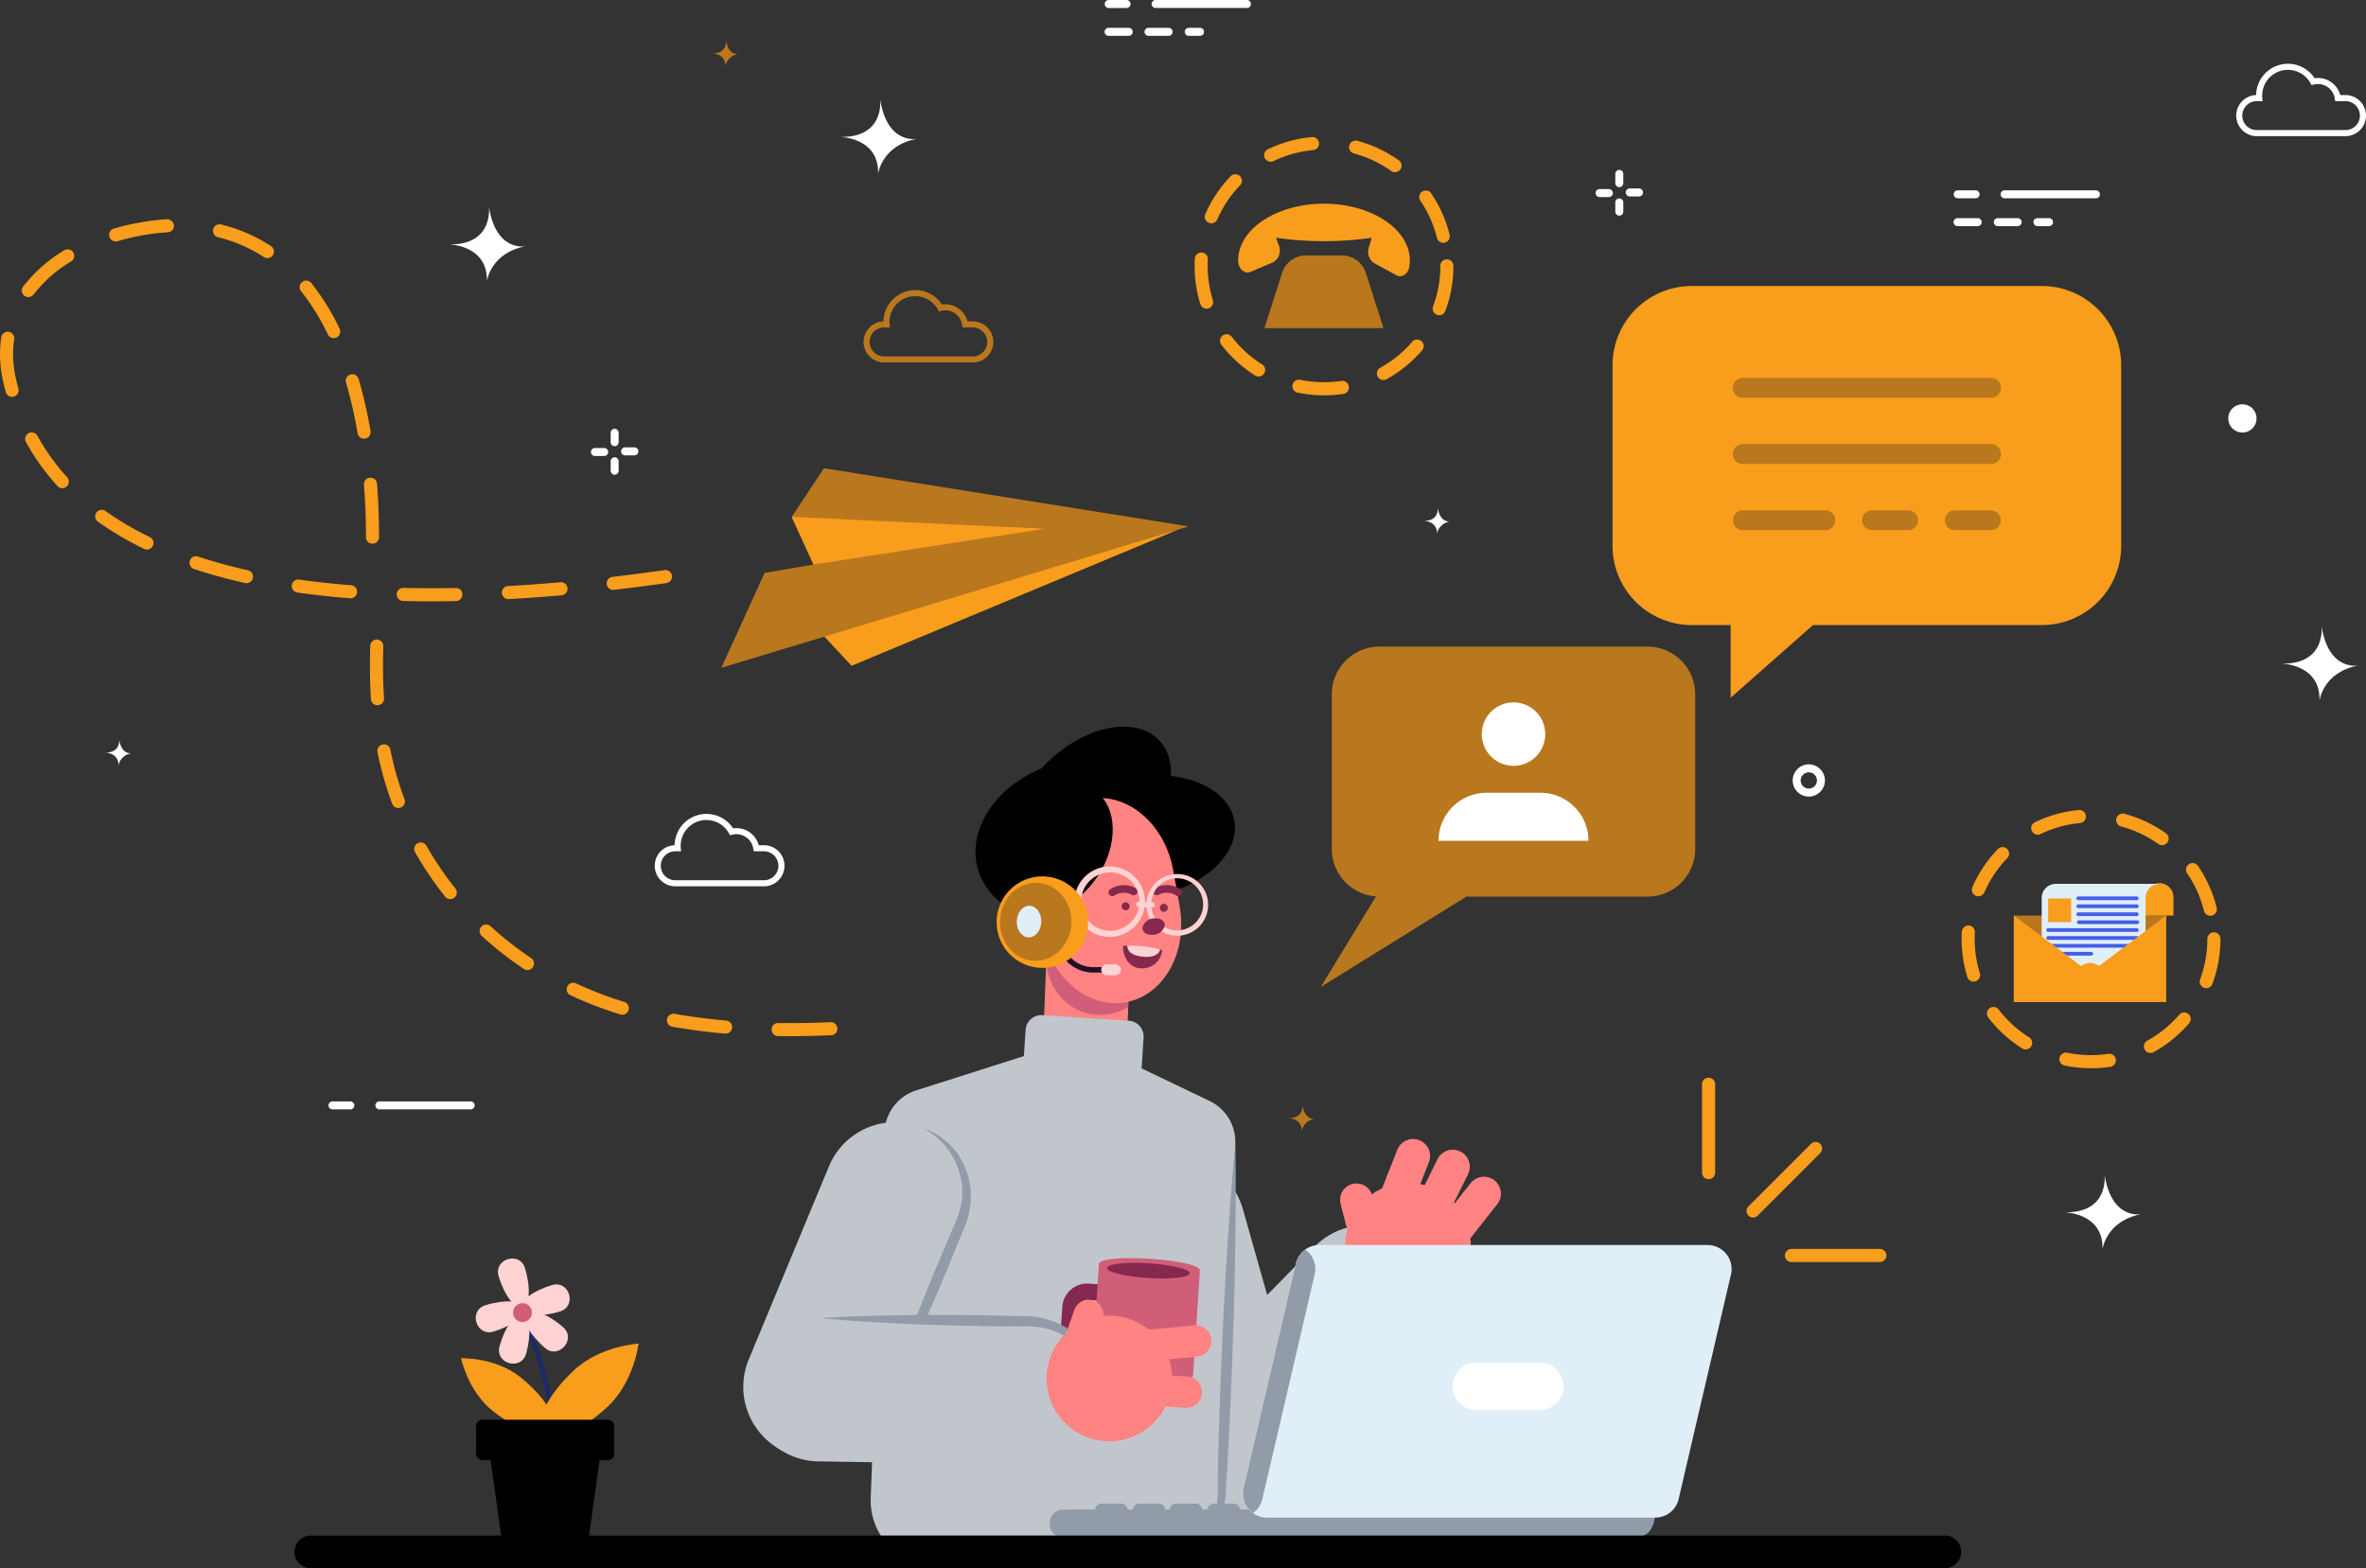 <svg id="Group_111" data-name="Group 111" xmlns="http://www.w3.org/2000/svg" xmlns:xlink="http://www.w3.org/1999/xlink" width="419" height="277.761" viewBox="0 0 419 277.761">
  <rect x="0" y="0" width="419" height="277.761" fill="#333333" stroke="none"/>
  <defs>
    <clipPath id="clip-path">
      <rect id="Rectangle_97" data-name="Rectangle 97" width="419" height="277.761" fill="#fff"/>
    </clipPath>
    <clipPath id="clip-path-2">
      <rect id="Rectangle_73" data-name="Rectangle 73" width="35.45" height="60.963" fill="none"/>
    </clipPath>
    <clipPath id="clip-path-3">
      <rect id="Rectangle_74" data-name="Rectangle 74" width="51.268" height="51.775" fill="none"/>
    </clipPath>
    <clipPath id="clip-path-4">
      <rect id="Rectangle_75" data-name="Rectangle 75" width="36.389" height="29.171" fill="none"/>
    </clipPath>
    <clipPath id="clip-path-5">
      <rect id="Rectangle_76" data-name="Rectangle 76" width="32.563" height="21.773" fill="none"/>
    </clipPath>
    <clipPath id="clip-path-6">
      <rect id="Rectangle_77" data-name="Rectangle 77" width="28.129" height="27.255" fill="none"/>
    </clipPath>
    <clipPath id="clip-path-7">
      <rect id="Rectangle_78" data-name="Rectangle 78" width="20.516" height="22.994" fill="none"/>
    </clipPath>
    <clipPath id="clip-path-8">
      <rect id="Rectangle_79" data-name="Rectangle 79" width="12.64" height="13.822" fill="none"/>
    </clipPath>
    <clipPath id="clip-path-9">
      <rect id="Rectangle_80" data-name="Rectangle 80" width="64.584" height="93.512" fill="none"/>
    </clipPath>
    <clipPath id="clip-path-10">
      <rect id="Rectangle_81" data-name="Rectangle 81" width="14.68" height="73.841" fill="none"/>
    </clipPath>
    <clipPath id="clip-path-11">
      <rect id="Rectangle_82" data-name="Rectangle 82" width="21.709" height="16.394" fill="none"/>
    </clipPath>
    <clipPath id="clip-path-12">
      <rect id="Rectangle_83" data-name="Rectangle 83" width="39.565" height="59.532" fill="none"/>
    </clipPath>
    <clipPath id="clip-path-13">
      <rect id="Rectangle_84" data-name="Rectangle 84" width="15.938" height="50.733" fill="none"/>
    </clipPath>
    <clipPath id="clip-path-14">
      <rect id="Rectangle_85" data-name="Rectangle 85" width="62.348" height="25.96" fill="none"/>
    </clipPath>
    <clipPath id="clip-path-15">
      <rect id="Rectangle_86" data-name="Rectangle 86" width="49.512" height="14.045" fill="none"/>
    </clipPath>
    <clipPath id="clip-path-16">
      <rect id="Rectangle_87" data-name="Rectangle 87" width="104.13" height="4.838" fill="none"/>
    </clipPath>
    <clipPath id="clip-path-17">
      <rect id="Rectangle_88" data-name="Rectangle 88" width="36.378" height="4.838" fill="none"/>
    </clipPath>
    <clipPath id="clip-path-18">
      <rect id="Rectangle_89" data-name="Rectangle 89" width="12.814" height="46.673" fill="none"/>
    </clipPath>
    <clipPath id="clip-path-19">
      <rect id="Rectangle_90" data-name="Rectangle 90" width="295.169" height="5.8" fill="none"/>
    </clipPath>
    <clipPath id="clip-path-20">
      <rect id="Rectangle_91" data-name="Rectangle 91" width="82.755" height="35.347" fill="none"/>
    </clipPath>
    <clipPath id="clip-path-21">
      <rect id="Rectangle_92" data-name="Rectangle 92" width="66.322" height="60.281" fill="none"/>
    </clipPath>
    <clipPath id="clip-path-22">
      <rect id="Rectangle_93" data-name="Rectangle 93" width="21.076" height="12.864" fill="none"/>
    </clipPath>
    <clipPath id="clip-path-23">
      <rect id="Rectangle_95" data-name="Rectangle 95" width="26.976" height="15.297" fill="none"/>
    </clipPath>
  </defs>
  <g id="Group_110" data-name="Group 110" clip-path="url(#clip-path)">
    <path id="Path_153" data-name="Path 153" d="M434.683,185.778a2.854,2.854,0,1,1-2.854-2.854,2.857,2.857,0,0,1,2.854,2.854m-1.414,0a1.44,1.44,0,1,0-1.44,1.44,1.441,1.441,0,0,0,1.44-1.44" transform="translate(-111.502 -47.547)" fill="#fff"/>
    <path id="Path_154" data-name="Path 154" d="M495.605,45.548H479.437a.707.707,0,0,0,0,1.414h16.168a.707.707,0,1,0,0-1.414" transform="translate(-124.435 -11.839)" fill="#fff"/>
    <path id="Path_155" data-name="Path 155" d="M471.374,45.544h-3.159a.707.707,0,0,0,0,1.414h3.159a.707.707,0,1,0,0-1.414" transform="translate(-121.518 -11.838)" fill="#fff"/>
    <path id="Path_156" data-name="Path 156" d="M485.092,52.912a.707.707,0,0,1-.707.708h-2.023a.708.708,0,1,1,0-1.415h2.023a.707.707,0,0,1,.707.708m-5.559,0a.707.707,0,0,1-.707.708h-3.537a.708.708,0,0,1,0-1.415h3.537a.707.707,0,0,1,.707.708m-7.073,0a.707.707,0,0,1-.708.708h-3.536a.708.708,0,1,1,0-1.415h3.536a.707.707,0,0,1,.708.708" transform="translate(-121.518 -13.569)" fill="#fff"/>
    <path id="Path_157" data-name="Path 157" d="M146.833,109.44a.707.707,0,0,0-.707.708v1.64a.708.708,0,1,0,1.415,0v-1.64a.707.707,0,0,0-.708-.708" transform="translate(-37.982 -28.446)" fill="#fff"/>
    <path id="Path_158" data-name="Path 158" d="M143.755,107.216h-1.641a.707.707,0,1,0,0,1.414h1.641a.707.707,0,1,0,0-1.414" transform="translate(-36.755 -27.868)" fill="#fff"/>
    <path id="Path_159" data-name="Path 159" d="M146.833,102.623a.707.707,0,0,0-.707.708v1.639a.708.708,0,1,0,1.415,0v-1.639a.708.708,0,0,0-.708-.708" transform="translate(-37.982 -26.674)" fill="#fff"/>
    <path id="Path_160" data-name="Path 160" d="M150.975,107.064h-1.641a.707.707,0,0,0,0,1.414h1.641a.707.707,0,1,0,0-1.414" transform="translate(-38.632 -27.829)" fill="#fff"/>
    <path id="Path_161" data-name="Path 161" d="M387.234,47.475a.707.707,0,0,0-.707.708v1.64a.707.707,0,1,0,1.415,0v-1.64a.707.707,0,0,0-.707-.708" transform="translate(-100.468 -12.34)" fill="#fff"/>
    <path id="Path_162" data-name="Path 162" d="M384.156,45.251h-1.641a.707.707,0,1,0,0,1.414h1.641a.707.707,0,1,0,0-1.414" transform="translate(-99.242 -11.762)" fill="#fff"/>
    <path id="Path_163" data-name="Path 163" d="M387.234,40.659a.707.707,0,0,0-.707.708v1.64a.707.707,0,0,0,1.415,0v-1.64a.707.707,0,0,0-.707-.708" transform="translate(-100.468 -10.568)" fill="#fff"/>
    <path id="Path_164" data-name="Path 164" d="M391.376,45.1h-1.641a.707.707,0,0,0,0,1.414h1.641a.707.707,0,1,0,0-1.414" transform="translate(-101.119 -11.722)" fill="#fff"/>
    <path id="Path_165" data-name="Path 165" d="M292.449,0H276.281a.707.707,0,0,0,0,1.414h16.168a.707.707,0,1,0,0-1.414" transform="translate(-71.629 -0.001)" fill="#fff"/>
    <path id="Path_166" data-name="Path 166" d="M268.218,0h-3.159a.707.707,0,1,0,0,1.414h3.159a.707.707,0,1,0,0-1.414" transform="translate(-68.712)" fill="#fff"/>
    <path id="Path_167" data-name="Path 167" d="M281.936,7.367a.707.707,0,0,1-.708.708h-2.023a.708.708,0,0,1,0-1.415h2.023a.707.707,0,0,1,.708.708m-5.559,0a.707.707,0,0,1-.707.708h-3.537a.708.708,0,1,1,0-1.415h3.537a.707.707,0,0,1,.707.708m-7.073,0a.708.708,0,0,1-.708.708h-3.536a.708.708,0,1,1,0-1.415H268.6a.708.708,0,0,1,.708.708" transform="translate(-68.712 -1.731)" fill="#fff"/>
    <path id="Path_168" data-name="Path 168" d="M533.208,99.257a2.5,2.5,0,1,0,2.5-2.5,2.5,2.5,0,0,0-2.5,2.5" transform="translate(-138.595 -25.15)" fill="#fff"/>
    <path id="Path_169" data-name="Path 169" d="M90.534,265H106.7a.707.707,0,1,0,0-1.414H90.534a.707.707,0,1,0,0,1.414" transform="translate(-23.348 -68.512)" fill="#fff"/>
    <path id="Path_170" data-name="Path 170" d="M79.312,265h3.159a.707.707,0,1,0,0-1.414H79.312a.707.707,0,1,0,0,1.414" transform="translate(-20.431 -68.513)" fill="#fff"/>
    <path id="Path_171" data-name="Path 171" d="M501.1,281.036s.966,6.889-7.082,6.73c0,0,6.913.071,6.732,6.536,0,0,.622-5.086,6.966-6.223,0,0-5.361,1.23-6.615-7.044" transform="translate(-128.408 -73.049)" fill="#fff"/>
    <path id="Path_172" data-name="Path 172" d="M553.02,149.723s.966,6.889-7.083,6.73c0,0,6.913.071,6.732,6.536,0,0,.622-5.086,6.966-6.222,0,0-5.361,1.229-6.615-7.045" transform="translate(-141.903 -38.917)" fill="#fff"/>
    <path id="Path_173" data-name="Path 173" d="M208.115,23.679s.966,6.889-7.083,6.73c0,0,6.913.071,6.732,6.536,0,0,.622-5.086,6.966-6.223,0,0-5.361,1.23-6.615-7.044" transform="translate(-52.254 -6.155)" fill="#fff"/>
    <path id="Path_174" data-name="Path 174" d="M114.5,49.39s.965,6.889-7.083,6.73c0,0,6.912.071,6.731,6.536,0,0,.622-5.086,6.966-6.223,0,0-5.361,1.23-6.614-7.044" transform="translate(-27.921 -12.838)" fill="#fff"/>
    <path id="Path_175" data-name="Path 175" d="M172.863,9.6s.336,2.4-2.468,2.346c0,0,2.41.025,2.345,2.279a2.734,2.734,0,0,1,2.428-2.169s-1.869.429-2.305-2.456" transform="translate(-44.29 -2.495)" fill="#b9771e"/>
    <path id="Path_176" data-name="Path 176" d="M343.154,121.469s.335,2.4-2.469,2.346c0,0,2.41.025,2.345,2.279a2.734,2.734,0,0,1,2.428-2.169s-1.868.428-2.3-2.456" transform="translate(-88.553 -31.573)" fill="#fff"/>
    <path id="Path_177" data-name="Path 177" d="M27.63,176.932s.336,2.4-2.468,2.346c0,0,2.41.025,2.345,2.279a2.734,2.734,0,0,1,2.428-2.169s-1.869.428-2.305-2.456" transform="translate(-6.54 -45.989)" fill="#fff"/>
    <path id="Path_178" data-name="Path 178" d="M310.776,264.413s.336,2.4-2.469,2.346c0,0,2.41.025,2.346,2.279a2.734,2.734,0,0,1,2.428-2.169s-1.869.429-2.305-2.456" transform="translate(-80.137 -68.728)" fill="#b9771e"/>
    <path id="Path_179" data-name="Path 179" d="M176.006,207.609h-15.7a3.642,3.642,0,0,1-.116-7.282,5.636,5.636,0,0,1,10.357-2.982,4.089,4.089,0,0,1,4.54,2.98h.918a3.642,3.642,0,1,1,0,7.284m-15.7-6.206a2.564,2.564,0,1,0,0,5.129h15.7a2.564,2.564,0,1,0,0-5.129h-1.812l-.073-.454a3.012,3.012,0,0,0-3.716-2.481l-.4.095-.2-.356a4.559,4.559,0,0,0-8.543,2.217c0,.134.009.265.02.4l.05.585Z" transform="translate(-40.721 -50.63)" fill="#fff"/>
    <path id="Path_180" data-name="Path 180" d="M554.445,28.084h-15.7a3.642,3.642,0,0,1-.116-7.282,5.636,5.636,0,0,1,10.357-2.982,4.091,4.091,0,0,1,4.54,2.98h.918a3.642,3.642,0,1,1,0,7.284m-15.7-6.206a2.564,2.564,0,1,0,0,5.129h15.7a2.564,2.564,0,0,0,0-5.129h-1.812l-.072-.454a3.014,3.014,0,0,0-3.716-2.481l-.4.095-.2-.356a4.559,4.559,0,0,0-8.543,2.217c0,.134.009.265.02.4l.05.585Z" transform="translate(-139.088 -3.967)" fill="#fff"/>
    <path id="Path_181" data-name="Path 181" d="M225.979,82.245h-15.7a3.642,3.642,0,0,1-.116-7.282,5.636,5.636,0,0,1,10.357-2.982,4.09,4.09,0,0,1,4.54,2.98h.918a3.642,3.642,0,1,1,0,7.284m-15.7-6.206a2.564,2.564,0,1,0,0,5.129h15.7a2.564,2.564,0,0,0,0-5.129h-1.812l-.072-.454A3.014,3.014,0,0,0,220.38,73.1l-.4.095-.2-.356a4.559,4.559,0,0,0-8.543,2.217c0,.134.009.265.02.4l.05.585Z" transform="translate(-53.711 -18.044)" fill="#b9771e"/>
    <g id="Group_46" data-name="Group 46" transform="translate(195.225 204.977)" style="isolation: isolate">
      <g id="Group_45" data-name="Group 45">
        <g id="Group_44" data-name="Group 44" clip-path="url(#clip-path-2)">
          <path id="Path_182" data-name="Path 182" d="M290,337.449h0a12.687,12.687,0,0,1-15.663-8.754l-10.067-35.58a12.688,12.688,0,1,1,24.417-6.909l10.067,35.581A12.688,12.688,0,0,1,290,337.449" transform="translate(-263.791 -276.969)" fill="#c1c6cc"/>
        </g>
      </g>
    </g>
    <g id="Group_49" data-name="Group 49" transform="translate(203.266 217.012)" style="isolation: isolate">
      <g id="Group_48" data-name="Group 48">
        <g id="Group_47" data-name="Group 47" clip-path="url(#clip-path-3)">
          <path id="Path_183" data-name="Path 183" d="M278.46,341.375h0a12.688,12.688,0,0,1-.174-17.943l25.891-26.4A12.688,12.688,0,0,1,322.295,314.8L296.4,341.2a12.688,12.688,0,0,1-17.943.174" transform="translate(-274.656 -293.23)" fill="#c1c6cc"/>
        </g>
      </g>
    </g>
    <path id="Path_184" data-name="Path 184" d="M342.26,288.039a11.117,11.117,0,1,1-15.415-3.091,11.117,11.117,0,0,1,15.415,3.091" transform="translate(-83.667 -73.581)" fill="#ff8383"/>
    <path id="Path_185" data-name="Path 185" d="M325.233,292.592h0a2.9,2.9,0,0,1-3.528-2.083l-.986-3.826a2.9,2.9,0,0,1,5.611-1.445l.985,3.826a2.9,2.9,0,0,1-2.083,3.528" transform="translate(-83.34 -73.576)" fill="#ff8383"/>
    <path id="Path_186" data-name="Path 186" d="M338.5,276.7l-3.939,9.972a3.007,3.007,0,1,1-5.594-2.21l3.939-9.972a3.007,3.007,0,0,1,5.594,2.21" transform="translate(-85.451 -70.852)" fill="#ff8383"/>
    <path id="Path_187" data-name="Path 187" d="M347.625,279.441l-4.757,9.609a3.007,3.007,0,1,1-5.39-2.669l4.756-9.609a3.008,3.008,0,0,1,5.391,2.669" transform="translate(-87.638 -71.505)" fill="#ff8383"/>
    <path id="Path_188" data-name="Path 188" d="M354.059,286.485l-6.644,8.416a3.007,3.007,0,1,1-4.721-3.727l6.644-8.416a3.007,3.007,0,0,1,4.721,3.727" transform="translate(-88.907 -73.199)" fill="#ff8383"/>
    <path id="Path_189" data-name="Path 189" d="M258.81,250.739l-4.314-.169a5.253,5.253,0,0,1-5.042-5.455l.9-22.925,14.811.582-.9,22.925a5.252,5.252,0,0,1-5.455,5.042" transform="translate(-64.839 -57.753)" fill="#ff8383"/>
    <path id="Path_190" data-name="Path 190" d="M265.4,221.682,250.59,221.1l-.229,5.817c-.224,5.7,4.417,10.705,10.106,10.291a10.506,10.506,0,0,0,1.064-.133,10.389,10.389,0,0,0,3.313-1.211Z" transform="translate(-65.073 -57.47)" fill="#d15e79"/>
    <g id="Group_52" data-name="Group 52" transform="translate(172.751 134.287)" style="isolation: isolate">
      <g id="Group_51" data-name="Group 51">
        <g id="Group_50" data-name="Group 50" clip-path="url(#clip-path-4)">
          <path id="Path_191" data-name="Path 191" d="M268.438,188.686c3.825,6.957-.6,15.886-9.893,19.946s-19.921,1.71-23.746-5.246.6-15.886,9.891-19.946,19.921-1.71,23.747,5.246" transform="translate(-233.424 -181.451)"/>
        </g>
      </g>
    </g>
    <g id="Group_55" data-name="Group 55" transform="translate(186.137 137.287)" style="isolation: isolate">
      <g id="Group_54" data-name="Group 54">
        <g id="Group_53" data-name="Group 53" clip-path="url(#clip-path-5)">
          <path id="Path_192" data-name="Path 192" d="M283.407,191.839c2.538,5.46-2.395,11.925-11.018,14.438s-17.673.125-20.211-5.336,2.395-11.924,11.018-14.438,17.673-.124,20.211,5.336" transform="translate(-251.511 -185.504)"/>
        </g>
      </g>
    </g>
    <g id="Group_58" data-name="Group 58" transform="translate(179.231 128.705)" style="isolation: isolate">
      <g id="Group_57" data-name="Group 57">
        <g id="Group_56" data-name="Group 56" clip-path="url(#clip-path-6)">
          <path id="Path_193" data-name="Path 193" d="M266.838,175.194c5.109,3.188,4.507,11.3-1.344,18.113s-14.735,9.757-19.844,6.57-4.507-11.3,1.344-18.113,14.736-9.757,19.844-6.57" transform="translate(-242.18 -173.908)"/>
        </g>
      </g>
    </g>
    <path id="Path_194" data-name="Path 194" d="M273.215,210.177c1.458,8.17-2.818,15.769-9.55,16.97s-13.37-4.449-14.828-12.62l-1.147-6.43c-1.458-8.17,2.817-15.769,9.547-16.97s13.372,4.449,14.831,12.62Z" transform="translate(-64.307 -49.637)" fill="#ff8383"/>
    <g id="Group_61" data-name="Group 61" transform="translate(176.539 138.765)" style="isolation: isolate">
      <g id="Group_60" data-name="Group 60">
        <g id="Group_59" data-name="Group 59" clip-path="url(#clip-path-7)">
          <path id="Path_195" data-name="Path 195" d="M256.533,189.256c-3.723-3.369-10.2-1.74-14.473,3.641s-4.714,12.475-.991,15.844,10.2,1.741,14.473-3.64,4.714-12.475.991-15.845" transform="translate(-238.542 -187.502)"/>
        </g>
      </g>
    </g>
    <path id="Path_196" data-name="Path 196" d="M265.931,213.777a.675.675,0,0,1-.388-1.229,4.379,4.379,0,0,1,4.513-.192.677.677,0,1,1-.682,1.171,3.005,3.005,0,0,0-3.062.134.675.675,0,0,1-.381.117" transform="translate(-68.946 -55.052)" fill="#86294e"/>
    <path id="Path_197" data-name="Path 197" d="M280.383,213.777a.667.667,0,0,1-.383-.119,3.006,3.006,0,0,0-3.062-.134.677.677,0,0,1-.682-1.171,4.354,4.354,0,0,1,4.514.193.676.676,0,0,1-.387,1.231" transform="translate(-71.719 -55.051)" fill="#86294e"/>
    <path id="Path_198" data-name="Path 198" d="M269.8,216.674a.706.706,0,1,1-.678-.733.707.707,0,0,1,.678.733" transform="translate(-69.761 -56.129)" fill="#86294e"/>
    <path id="Path_199" data-name="Path 199" d="M278.952,217.034a.706.706,0,1,1-.678-.733.706.706,0,0,1,.678.733" transform="translate(-72.14 -56.222)" fill="#86294e"/>
    <path id="Path_200" data-name="Path 200" d="M279.721,220.029c-.075,0-.15,0-.226-.006a5.459,5.459,0,1,1,.226.006m-.013-10.172a4.617,4.617,0,0,0-.176,9.229,4.688,4.688,0,0,0,3.315-1.224,4.616,4.616,0,0,0-2.951-8c-.064,0-.126,0-.188,0" transform="translate(-71.261 -54.304)" fill="#ffd2d4"/>
    <path id="Path_201" data-name="Path 201" d="M263.356,219.837c-.084,0-.168,0-.252-.006a6.236,6.236,0,0,1-3.988-10.811,6.237,6.237,0,0,1,8.814.346,6.238,6.238,0,0,1-4.573,10.471m-.013-11.419a5.169,5.169,0,1,0,.209,0c-.07,0-.14,0-.209,0" transform="translate(-66.83 -53.899)" fill="#ffd2d4"/>
    <path id="Path_202" data-name="Path 202" d="M272.35,216.768l2.294.09a.483.483,0,0,0,.038-.966l-2.294-.09a.483.483,0,0,0-.038.966" transform="translate(-70.67 -56.093)" fill="#ffd2d4"/>
    <path id="Path_203" data-name="Path 203" d="M277.335,221.048a2.188,2.188,0,0,1-2.09,1.641c-1.089.1-1.919-.472-1.854-1.278a2.188,2.188,0,0,1,2.091-1.641c1.089-.1,1.918.472,1.853,1.278" transform="translate(-71.061 -57.121)" fill="#86294e"/>
    <path id="Path_204" data-name="Path 204" d="M275.664,227.082a3.538,3.538,0,0,1-3.8,3.242c-2.026-.08-3.2-2.086-3.122-3.957a17.546,17.546,0,0,1,6.924.715" transform="translate(-69.852 -58.819)" fill="#86294e"/>
    <path id="Path_205" data-name="Path 205" d="M272.413,228.251c-1.6-.186-2.589-.735-2.684-1.938a17.433,17.433,0,0,1,5.844.649c-.273,1.085-1.59,1.471-3.16,1.289" transform="translate(-70.11 -58.818)" fill="#ffd2d4"/>
    <path id="Path_206" data-name="Path 206" d="M263.1,231.076h0l-3.982,0a6.462,6.462,0,0,1-4.341-1.671l-2.493-2.248a.483.483,0,0,1,.648-.718l2.493,2.249a5.5,5.5,0,0,0,3.694,1.422l3.982,0a.483.483,0,0,1,0,.967" transform="translate(-65.535 -58.824)" fill="#201028"/>
    <path id="Path_207" data-name="Path 207" d="M266.051,232.724h0l-1.615,0a.967.967,0,0,1,0-1.933h0l1.614,0a.967.967,0,0,1,0,1.933" transform="translate(-68.483 -59.988)" fill="#ffd2d4"/>
    <path id="Path_208" data-name="Path 208" d="M254.679,218.153a8.1,8.1,0,1,1-7.772-8.408,8.1,8.1,0,0,1,7.772,8.408" transform="translate(-61.991 -54.517)" fill="#f99d1c"/>
    <g id="Group_64" data-name="Group 64" transform="translate(177.094 156.361)" style="isolation: isolate">
      <g id="Group_63" data-name="Group 63">
        <g id="Group_62" data-name="Group 62" clip-path="url(#clip-path-8)">
          <path id="Path_209" data-name="Path 209" d="M251.928,218.436c-.15,3.814-3.1,6.795-6.586,6.658s-6.192-3.34-6.042-7.154,3.1-6.8,6.585-6.658,6.193,3.34,6.043,7.154" transform="translate(-239.293 -211.277)" fill="#b9771e"/>
        </g>
      </g>
    </g>
    <path id="Path_210" data-name="Path 210" d="M247.641,219.654c-.061,1.545-1.082,2.76-2.28,2.712s-2.122-1.338-2.06-2.883,1.081-2.76,2.28-2.712,2.121,1.338,2.06,2.883" transform="translate(-63.239 -56.344)" fill="#e0eef7"/>
    <g id="Group_67" data-name="Group 67" transform="translate(154.191 183.926)" style="isolation: isolate">
      <g id="Group_66" data-name="Group 66">
        <g id="Group_65" data-name="Group 65" clip-path="url(#clip-path-9)">
          <path id="Path_211" data-name="Path 211" d="M258.313,340.946l-38.728,1.091a11.7,11.7,0,0,1-11.231-12.15l2.447-64.811a8.054,8.054,0,0,1,5.6-7.358l28.872-9.193,23.078,11.061a8.053,8.053,0,0,1,4.567,7.58l-2.46,62.55a11.7,11.7,0,0,1-12.15,11.231" transform="translate(-208.346 -248.524)" fill="#c1c6cc"/>
        </g>
      </g>
    </g>
    <g id="Group_70" data-name="Group 70" transform="translate(204.159 202.567)" style="isolation: isolate">
      <g id="Group_69" data-name="Group 69">
        <g id="Group_68" data-name="Group 68" clip-path="url(#clip-path-10)">
          <path id="Path_212" data-name="Path 212" d="M290.473,273.712c.133,6.758.055,13.509-.056,20.257-.088,6.749-.329,13.492-.569,20.236-.287,6.741-.578,13.483-1.018,20.218a18.015,18.015,0,0,1-.8,5.158,11.743,11.743,0,0,1-12.167,7.913,11.748,11.748,0,0,0,8.708-4.087,10.971,10.971,0,0,0,2.3-4.2,16.7,16.7,0,0,0,.477-4.841c.09-6.749.33-13.493.574-20.236.289-6.741.579-13.482,1.021-20.218.42-6.736.871-13.471,1.535-20.2" transform="translate(-275.863 -273.712)" fill="#929ca8"/>
        </g>
      </g>
    </g>
    <g id="Group_73" data-name="Group 73" transform="translate(180.82 179.793)" style="isolation: isolate">
      <g id="Group_72" data-name="Group 72">
        <g id="Group_71" data-name="Group 71" clip-path="url(#clip-path-11)">
          <path id="Path_213" data-name="Path 213" d="M265.23,259.333l-20.9-1.348.8-12.424a2.8,2.8,0,0,1,2.977-2.616l15.309.987a2.8,2.8,0,0,1,2.616,2.977Z" transform="translate(-244.327 -242.939)" fill="#c1c6cc"/>
        </g>
      </g>
    </g>
    <g id="Group_76" data-name="Group 76" transform="translate(131.627 198.792)" style="isolation: isolate">
      <g id="Group_75" data-name="Group 75">
        <g id="Group_74" data-name="Group 74" clip-path="url(#clip-path-12)">
          <path id="Path_214" data-name="Path 214" d="M185.682,327.169h0a12.688,12.688,0,0,1-6.852-16.584l14.183-34.148a12.688,12.688,0,1,1,23.435,9.733l-14.182,34.148a12.688,12.688,0,0,1-16.584,6.852" transform="translate(-177.857 -268.611)" fill="#c1c6cc"/>
        </g>
      </g>
    </g>
    <g id="Group_79" data-name="Group 79" transform="translate(156.036 199.766)" style="isolation: isolate">
      <g id="Group_78" data-name="Group 78">
        <g id="Group_77" data-name="Group 77" clip-path="url(#clip-path-13)">
          <path id="Path_215" data-name="Path 215" d="M218.17,269.927a12.471,12.471,0,0,1,5.861,4.117A13.107,13.107,0,0,1,226.7,280.9a14.378,14.378,0,0,1-1.377,7.269l-2.678,6.59c-1.839,4.371-3.681,8.74-5.662,13.051l-2.977,6.466c-1.058,2.128-2.054,4.281-3.166,6.387.707-2.273,1.53-4.5,2.291-6.75l2.479-6.672c1.656-4.446,3.452-8.836,5.25-13.222l2.777-6.549a18.533,18.533,0,0,0,1.2-3.187,12.345,12.345,0,0,0,.383-3.3,12.89,12.89,0,0,0-7.051-11.054" transform="translate(-210.839 -269.927)" fill="#929ca8"/>
        </g>
      </g>
    </g>
    <path id="Path_216" data-name="Path 216" d="M264.509,319.3l-6.461-.417a4.406,4.406,0,0,1-4.109-4.676l.188-2.913a4.406,4.406,0,0,1,4.675-4.109l6.461.417Zm-5.893-9.22a1.5,1.5,0,0,0-1.595,1.4l-.187,2.913a1.5,1.5,0,0,0,1.4,1.595l3.567.23.381-5.909Z" transform="translate(-66.003 -79.842)" fill="#86294e"/>
    <path id="Path_217" data-name="Path 217" d="M272.729,327.009l-5.588-.36a6.158,6.158,0,0,1-5.748-6.541l1.159-17.964c.129-2,18.006-.852,17.877,1.153l-1.159,17.964a6.158,6.158,0,0,1-6.541,5.748" transform="translate(-67.939 -78.263)" fill="#d15e79"/>
    <path id="Path_218" data-name="Path 218" d="M279.564,304.072c-.047.722-3.366,1.1-7.413.834s-7.29-1.058-7.244-1.779,3.365-1.1,7.413-.834,7.291,1.058,7.245,1.779" transform="translate(-68.856 -78.552)" fill="#86294e"/>
    <g id="Group_82" data-name="Group 82" transform="translate(132.42 233.454)" style="isolation: isolate">
      <g id="Group_81" data-name="Group 81">
        <g id="Group_80" data-name="Group 80" clip-path="url(#clip-path-14)">
          <path id="Path_219" data-name="Path 219" d="M178.929,327.935h0a12.688,12.688,0,0,1,12.887-12.487l36.972.584a12.688,12.688,0,1,1-.4,25.373l-36.972-.583a12.689,12.689,0,0,1-12.487-12.887" transform="translate(-178.928 -315.447)" fill="#c1c6cc"/>
        </g>
      </g>
    </g>
    <g id="Group_85" data-name="Group 85" transform="translate(145.308 232.881)" style="isolation: isolate">
      <g id="Group_84" data-name="Group 84">
        <g id="Group_83" data-name="Group 83" clip-path="url(#clip-path-15)">
          <path id="Path_220" data-name="Path 220" d="M196.343,315.247c4.748-.323,9.492-.436,14.235-.516,4.745-.1,9.486-.052,14.228,0l7.111.164a14.394,14.394,0,0,1,7.218,1.63,13.133,13.133,0,0,1,5.226,5.176,12.477,12.477,0,0,1,1.441,7.018,12.891,12.891,0,0,0-7.335-10.866,12.4,12.4,0,0,0-3.177-.962,18.594,18.594,0,0,0-3.4-.167l-7.113-.061c-4.741-.1-9.482-.2-14.22-.45-4.739-.229-9.477-.491-14.212-.965" transform="translate(-196.343 -314.672)" fill="#929ca8"/>
        </g>
      </g>
    </g>
    <path id="Path_221" data-name="Path 221" d="M272.621,324.969a11.117,11.117,0,1,1-12.1-10.04,11.117,11.117,0,0,1,12.1,10.04" transform="translate(-65.095 -81.846)" fill="#ff8383"/>
    <path id="Path_222" data-name="Path 222" d="M257.06,319.686h0a2.658,2.658,0,0,1-1.643-3.381l1.186-3.426a2.658,2.658,0,0,1,5.024,1.738l-1.186,3.426a2.658,2.658,0,0,1-3.381,1.643" transform="translate(-66.352 -80.86)" fill="#ff8383"/>
    <path id="Path_223" data-name="Path 223" d="M281.92,322.722l-9.866.918a2.779,2.779,0,1,1-.515-5.534l9.866-.918a2.779,2.779,0,0,1,.515,5.535" transform="translate(-69.925 -82.442)" fill="#ff8383"/>
    <path id="Path_224" data-name="Path 224" d="M279.242,334.755l-9.888-.638a2.779,2.779,0,1,1,.357-5.547l9.888.638a2.779,2.779,0,1,1-.357,5.547" transform="translate(-69.336 -85.402)" fill="#ff8383"/>
    <path id="Path_225" data-name="Path 225" d="M419.09,286.673a1.159,1.159,0,0,1-.819-1.979l11.07-11.072a1.159,1.159,0,0,1,1.639,1.639l-11.07,11.072a1.151,1.151,0,0,1-.819.34" transform="translate(-108.631 -71.033)" fill="#f99d1c"/>
    <path id="Path_226" data-name="Path 226" d="M408.438,275.884a1.16,1.16,0,0,1-1.16-1.159V259.069a1.159,1.159,0,1,1,2.319,0v15.656a1.159,1.159,0,0,1-1.159,1.159" transform="translate(-105.862 -67.037)" fill="#f99d1c"/>
    <path id="Path_227" data-name="Path 227" d="M443.924,301.214H428.266a1.159,1.159,0,0,1,0-2.319h15.659a1.159,1.159,0,0,1,0,2.319" transform="translate(-111.016 -77.691)" fill="#f99d1c"/>
    <g id="Group_88" data-name="Group 88" transform="translate(189.007 267.384)" style="isolation: isolate">
      <g id="Group_87" data-name="Group 87">
        <g id="Group_86" data-name="Group 86" clip-path="url(#clip-path-16)">
          <path id="Path_228" data-name="Path 228" d="M260.229,366.133h95.8c2.672,0,3.495-2.165,3.495-4.838H255.389a4.839,4.839,0,0,0,4.84,4.838" transform="translate(-255.39 -361.295)" fill="#929ca8"/>
        </g>
      </g>
    </g>
    <g id="Group_91" data-name="Group 91" transform="translate(185.869 267.384)" style="isolation: isolate">
      <g id="Group_90" data-name="Group 90">
        <g id="Group_89" data-name="Group 89" clip-path="url(#clip-path-17)">
          <path id="Path_229" data-name="Path 229" d="M253.572,361.294h33.956c0,2.673-2.46,4.838-5.5,4.838H253.427c-3.13-.044-2.986-4.837.144-4.837" transform="translate(-251.15 -361.294)" fill="#929ca8"/>
        </g>
      </g>
    </g>
    <path id="Path_230" data-name="Path 230" d="M301.673,346.239h68.771a4.252,4.252,0,0,0,4.176-3.459l9.269-39.775a4.252,4.252,0,0,0-4.177-5.047H310.944a4.253,4.253,0,0,0-4.179,3.461L297.5,341.193a4.253,4.253,0,0,0,4.177,5.047" transform="translate(-77.308 -77.447)" fill="#e0eef7"/>
    <g id="Group_94" data-name="Group 94" transform="translate(220.113 221.314)" style="isolation: isolate">
      <g id="Group_93" data-name="Group 93">
        <g id="Group_92" data-name="Group 92" clip-path="url(#clip-path-18)">
          <path id="Path_231" data-name="Path 231" d="M306.764,301.7a4.243,4.243,0,0,1,1.7-2.658,4.236,4.236,0,0,1,1.7,4.244l-9.267,39.774a4.246,4.246,0,0,1-1.694,2.655,4.244,4.244,0,0,1-1.7-4.243Z" transform="translate(-297.42 -299.044)" fill="#929ca8"/>
        </g>
      </g>
    </g>
    <path id="Path_232" data-name="Path 232" d="M363.057,334.491H351.778a4.189,4.189,0,0,1,0-8.378h11.279a4.189,4.189,0,0,1,0,8.378" transform="translate(-90.348 -84.765)" fill="#fff"/>
    <path id="Path_233" data-name="Path 233" d="M266.662,362.247h-3.384a1.209,1.209,0,1,1,0-2.417h3.384a1.209,1.209,0,0,1,0,2.417" transform="translate(-68.119 -93.529)" fill="#929ca8"/>
    <path id="Path_234" data-name="Path 234" d="M275.588,362.247H272.2a1.209,1.209,0,0,1,0-2.417h3.384a1.209,1.209,0,1,1,0,2.417" transform="translate(-70.439 -93.529)" fill="#929ca8"/>
    <path id="Path_235" data-name="Path 235" d="M284.514,362.247h-3.384a1.209,1.209,0,1,1,0-2.417h3.384a1.209,1.209,0,0,1,0,2.417" transform="translate(-72.759 -93.529)" fill="#929ca8"/>
    <path id="Path_236" data-name="Path 236" d="M293.44,362.247h-3.384a1.209,1.209,0,0,1,0-2.417h3.384a1.209,1.209,0,1,1,0,2.417" transform="translate(-75.079 -93.529)" fill="#929ca8"/>
    <g id="Group_97" data-name="Group 97" transform="translate(52.137 271.96)" style="isolation: isolate">
      <g id="Group_96" data-name="Group 96">
        <g id="Group_95" data-name="Group 95" clip-path="url(#clip-path-19)">
          <path id="Path_237" data-name="Path 237" d="M362.719,373.278H73.349a2.9,2.9,0,1,1,0-5.8H362.719a2.9,2.9,0,1,1,0,5.8" transform="translate(-70.449 -367.478)"/>
        </g>
      </g>
    </g>
    <path id="Path_238" data-name="Path 238" d="M130.794,336.383s-2.13-16-5.986-19.935" transform="translate(-32.441 -82.253)" fill="none" stroke="#1b2a67" stroke-linecap="round" stroke-miterlimit="10" stroke-width="0.827"/>
    <path id="Path_239" data-name="Path 239" d="M123.96,302.957c1.03,3.41.82,6.49-.47,6.88s-3.171-2.059-4.2-5.469l-.03-.1c-.873-3.038,3.715-4.424,4.67-1.411.011.034.021.068.032.1" transform="translate(-30.97 -78.283)" fill="#ffd2d4"/>
    <path id="Path_240" data-name="Path 240" d="M131.487,312.19c-3.41,1.03-6.49.82-6.88-.47s2.059-3.171,5.469-4.2l.1-.03c3.038-.873,4.424,3.715,1.411,4.67l-.1.032" transform="translate(-32.378 -79.896)" fill="#ffd2d4"/>
    <path id="Path_241" data-name="Path 241" d="M117.033,316.773c3.41-1.03,5.858-2.911,5.469-4.2s-3.47-1.5-6.88-.47l-.1.032c-3.013.955-1.627,5.542,1.411,4.67l.1-.03" transform="translate(-29.59 -80.954)" fill="#ffd2d4"/>
    <path id="Path_242" data-name="Path 242" d="M124.217,321.455c.958-3.431.684-6.506-.614-6.869s-3.127,2.125-4.086,5.556c-.01.034-.018.068-.027.1-.81,3.055,3.806,4.345,4.7,1.313.01-.034.02-.069.03-.1" transform="translate(-31.034 -81.76)" fill="#ffd2d4"/>
    <path id="Path_243" data-name="Path 243" d="M129.113,320.272c-2.7-2.326-4.172-5.039-3.292-6.06s3.78.038,6.479,2.364l.08.07c2.366,2.1-.764,5.726-3.185,3.694l-.081-.069" transform="translate(-32.638 -81.571)" fill="#ffd2d4"/>
    <path id="Path_244" data-name="Path 244" d="M126.04,313.067a1.668,1.668,0,1,1-2.08-1.115,1.669,1.669,0,0,1,2.08,1.115" transform="translate(-31.912 -81.066)" fill="#d15e79"/>
    <path id="Path_245" data-name="Path 245" d="M120.742,328.331c4.43,3.49,6.952,7.679,5.631,9.355s-5.982.205-10.413-3.286-5.631-9.354-5.631-9.354,5.983-.205,10.413,3.286" transform="translate(-28.677 -84.487)" fill="#f99d1c"/>
    <path id="Path_246" data-name="Path 246" d="M141.211,332.707c-4.677,4.392-9.814,6.518-11.476,4.749s.783-6.764,5.46-11.155,11.476-4.749,11.476-4.749-.783,6.764-5.46,11.155" transform="translate(-33.586 -83.58)" fill="#f99d1c"/>
    <path id="Path_247" data-name="Path 247" d="M134.463,362.023h-15.3l-2.678-19.25h20.658Z" transform="translate(-30.277 -89.096)"/>
    <path id="Path_248" data-name="Path 248" d="M137.279,346.928H115.02a1.087,1.087,0,0,1-1.087-1.087v-4.983a1.087,1.087,0,0,1,1.087-1.087h22.259a1.087,1.087,0,0,1,1.087,1.087v4.983a1.087,1.087,0,0,1-1.087,1.087" transform="translate(-29.614 -88.316)"/>
    <path id="Path_249" data-name="Path 249" d="M193.52,142.724l7.588,8.138,57.838-24.124Z" transform="translate(-50.301 -32.942)" fill="#f99d1c"/>
    <g id="Group_100" data-name="Group 100" transform="translate(127.746 82.928)" style="isolation: isolate">
      <g id="Group_99" data-name="Group 99">
        <g id="Group_98" data-name="Group 98" clip-path="url(#clip-path-20)">
          <path id="Path_250" data-name="Path 250" d="M190.784,112.054l-5.713,8.618,3.862,8.446-8.665,1.473-7.656,16.81,82.755-25.043Z" transform="translate(-172.613 -112.054)" fill="#b9771e"/>
        </g>
      </g>
    </g>
    <path id="Path_251" data-name="Path 251" d="M193.309,132.145l-3.862-8.446,44.825,2.1Z" transform="translate(-49.242 -32.153)" fill="#f99d1c"/>
    <path id="Path_252" data-name="Path 252" d="M162.717,223.3q-.955,0-1.911-.011a1.159,1.159,0,0,1-1.146-1.172,1.135,1.135,0,0,1,1.173-1.146c3,.034,5.985-.013,9.257-.151h.05a1.16,1.16,0,0,1,.049,2.319c-2.621.11-5.066.162-7.471.162m-11.206-.457a.94.94,0,0,1-.1,0c-3.194-.274-6.338-.684-9.342-1.218a1.159,1.159,0,0,1-.938-1.346,1.179,1.179,0,0,1,1.346-.938c2.934.523,6.008.924,9.135,1.192a1.16,1.16,0,0,1-.1,2.315m-18.3-3.347a1.114,1.114,0,0,1-.34-.053,67.151,67.151,0,0,1-8.842-3.4,1.16,1.16,0,1,1,.986-2.1,65.215,65.215,0,0,0,8.536,3.281,1.161,1.161,0,0,1-.34,2.27m-16.8-7.914a1.155,1.155,0,0,1-.642-.194,61.505,61.505,0,0,1-7.464-5.863,1.16,1.16,0,0,1,1.571-1.707,59.449,59.449,0,0,0,7.18,5.639,1.159,1.159,0,0,1-.645,2.124m-13.67-12.561a1.164,1.164,0,0,1-.908-.436,61.866,61.866,0,0,1-5.325-7.86,1.16,1.16,0,0,1,2.017-1.148,59.55,59.55,0,0,0,5.124,7.561,1.159,1.159,0,0,1-.908,1.883m-9.188-16.136a1.164,1.164,0,0,1-1.086-.751,57.045,57.045,0,0,1-2.607-9.143,1.16,1.16,0,0,1,2.277-.446,54.614,54.614,0,0,0,2.5,8.768,1.162,1.162,0,0,1-1.086,1.571m-3.7-18.2a1.16,1.16,0,0,1-1.155-1.086c-.121-1.9-.181-3.891-.181-5.929v-.47q.006-1.513.055-3.031a1.159,1.159,0,0,1,1.159-1.121h.038a1.16,1.16,0,0,1,1.122,1.2q-.049,1.484-.055,2.959v.466c0,1.99.06,3.935.177,5.781a1.156,1.156,0,0,1-1.083,1.231c-.024,0-.049,0-.075,0" transform="translate(-23.006 -39.78)" fill="#f99d1c"/>
    <path id="Path_253" data-name="Path 253" d="M76.6,120.143q-2.656,0-5.228-.064a1.16,1.16,0,0,1,.03-2.319h.03q4.491.113,9.267.024a1.1,1.1,0,0,1,1.182,1.137A1.157,1.157,0,0,1,80.74,120.1q-2.1.04-4.144.04m13.434-.389a1.159,1.159,0,0,1-.062-2.316c3-.17,6.115-.4,9.261-.673a1.16,1.16,0,1,1,.2,2.311c-3.17.28-6.31.508-9.337.676-.021,0-.043,0-.066,0m-27.939-.147H62c-3.228-.252-6.371-.6-9.338-1.02a1.159,1.159,0,0,1-.984-1.312,1.177,1.177,0,0,1,1.312-.984c2.919.417,6.012.755,9.191,1a1.16,1.16,0,0,1-.089,2.316m46.508-1.482a1.159,1.159,0,0,1-.132-2.311q4.52-.529,9.214-1.2a1.16,1.16,0,1,1,.329,2.3q-4.727.675-9.275,1.2a1.036,1.036,0,0,1-.135.007m-64.946-1.189a1.2,1.2,0,0,1-.255-.028c-2.243-.5-4.429-1.071-6.5-1.686q-1.32-.394-2.6-.818a1.16,1.16,0,0,1,.729-2.2q1.243.411,2.528.795c2.018.6,4.152,1.154,6.342,1.644a1.161,1.161,0,0,1-.252,2.294m-17.62-5.959a1.156,1.156,0,0,1-.506-.117,56.491,56.491,0,0,1-8.188-4.826,1.16,1.16,0,0,1,1.348-1.888,54.2,54.2,0,0,0,7.853,4.625,1.161,1.161,0,0,1-.506,2.205m39.934-1.036a1.159,1.159,0,0,1-1.159-1.16v-.411c0-2.925-.118-5.9-.349-8.834a1.161,1.161,0,1,1,2.314-.181c.235,3,.353,6.031.353,9.016v.411a1.159,1.159,0,0,1-1.159,1.16M11.037,100.1a1.156,1.156,0,0,1-.858-.378A40.425,40.425,0,0,1,4.6,91.947a1.161,1.161,0,0,1,2.036-1.118,37.944,37.944,0,0,0,5.255,7.332,1.16,1.16,0,0,1-.857,1.941m53.437-8.765a1.162,1.162,0,0,1-1.143-.963,79.075,79.075,0,0,0-2.049-8.965,1.159,1.159,0,0,1,2.225-.653,81.742,81.742,0,0,1,2.113,9.225,1.163,1.163,0,0,1-.948,1.34,1.137,1.137,0,0,1-.2.016M2.142,83.926a1.162,1.162,0,0,1-1.118-.851q-.215-.783-.4-1.577A22.453,22.453,0,0,1,0,76.357a19.685,19.685,0,0,1,.224-2.976,1.159,1.159,0,0,1,2.292.348,17.586,17.586,0,0,0-.2,2.628,20.134,20.134,0,0,0,.559,4.607q.178.754.381,1.492a1.165,1.165,0,0,1-1.118,1.471M59.1,73.523a1.16,1.16,0,0,1-1.046-.659,39.346,39.346,0,0,0-4.76-7.677A1.16,1.16,0,0,1,55.1,63.733a41.751,41.751,0,0,1,5.043,8.126A1.162,1.162,0,0,1,59.1,73.523M5.021,66.252a1.149,1.149,0,0,1-.7-.236A1.161,1.161,0,0,1,4.1,64.39a26.3,26.3,0,0,1,7.263-6.417,1.16,1.16,0,1,1,1.212,1.978A23.961,23.961,0,0,0,5.944,65.8a1.158,1.158,0,0,1-.924.457m42.343-6.9a1.155,1.155,0,0,1-.635-.189,26.182,26.182,0,0,0-8.13-3.519,1.161,1.161,0,0,1,.555-2.255A28.6,28.6,0,0,1,48,57.224a1.16,1.16,0,0,1-.638,2.13M20.488,56.4a1.161,1.161,0,0,1-.329-2.274,43.736,43.736,0,0,1,9.12-1.648l.349-.011A1.236,1.236,0,0,1,30.811,53.6a1.159,1.159,0,0,1-1.137,1.182l-.253.009a41.308,41.308,0,0,0-8.6,1.556,1.182,1.182,0,0,1-.329.049" transform="translate(0 -13.637)" fill="#f99d1c"/>
    <path id="Path_254" data-name="Path 254" d="M399.9,68.451h62.006a14.034,14.034,0,0,1,14.035,14.034v31.982A14.034,14.034,0,0,1,461.909,128.5H421.362L406.779,141.37V128.5H399.9a14.035,14.035,0,0,1-14.035-14.035V82.485A14.035,14.035,0,0,1,399.9,68.451" transform="translate(-100.297 -17.792)" fill="#f99d1c"/>
    <path id="Path_255" data-name="Path 255" d="M416.4,93.959h43.966a1.759,1.759,0,0,0,0-3.518H416.4a1.759,1.759,0,0,0,0,3.518" transform="translate(-107.777 -23.508)" fill="#b9771e"/>
    <path id="Path_256" data-name="Path 256" d="M416.4,109.8h43.966a1.759,1.759,0,0,0,0-3.518H416.4a1.759,1.759,0,0,0,0,3.518" transform="translate(-107.777 -27.626)" fill="#b9771e"/>
    <path id="Path_257" data-name="Path 257" d="M467.1,125.642h6.448a1.76,1.76,0,0,0,0-3.519H467.1a1.76,1.76,0,0,0,0,3.519" transform="translate(-120.954 -31.743)" fill="#b9771e"/>
    <path id="Path_258" data-name="Path 258" d="M447.294,125.642h6.448a1.76,1.76,0,0,0,0-3.519h-6.448a1.76,1.76,0,0,0,0,3.519" transform="translate(-115.807 -31.743)" fill="#b9771e"/>
    <path id="Path_259" data-name="Path 259" d="M416.4,125.642h14.656a1.76,1.76,0,0,0,0-3.519H416.4a1.76,1.76,0,0,0,0,3.519" transform="translate(-107.777 -31.743)" fill="#b9771e"/>
    <g id="Group_103" data-name="Group 103" transform="translate(233.892 114.526)" style="isolation: isolate">
      <g id="Group_102" data-name="Group 102">
        <g id="Group_101" data-name="Group 101" clip-path="url(#clip-path-21)">
          <path id="Path_260" data-name="Path 260" d="M373.909,154.749H326.445a8.452,8.452,0,0,0-8.452,8.452v27.371a8.447,8.447,0,0,0,7.834,8.421l-9.787,16.038,25.794-16.007h32.076a8.452,8.452,0,0,0,8.452-8.452V163.2a8.452,8.452,0,0,0-8.452-8.452" transform="translate(-316.039 -154.749)" fill="#b9771e"/>
        </g>
      </g>
    </g>
    <path id="Path_261" data-name="Path 261" d="M365.813,173.714a5.619,5.619,0,1,1-5.619-5.619,5.62,5.62,0,0,1,5.619,5.619" transform="translate(-92.163 -43.692)" fill="#fff"/>
    <path id="Path_262" data-name="Path 262" d="M370.784,198.238H344.22a8.514,8.514,0,0,1,8.514-8.515h9.536a8.515,8.515,0,0,1,8.514,8.515" transform="translate(-89.472 -49.314)" fill="#fff"/>
    <path id="Path_263" data-name="Path 263" d="M308.769,78.538a23.243,23.243,0,0,1-4.677-.476,1.161,1.161,0,0,1-.9-1.371,1.179,1.179,0,0,1,1.371-.9,20.99,20.99,0,0,0,7.282.2,1.161,1.161,0,1,1,.344,2.3,23.314,23.314,0,0,1-3.418.252m10.53-2.709a1.161,1.161,0,0,1-.565-2.177,20.588,20.588,0,0,0,5.651-4.6,1.159,1.159,0,0,1,1.756,1.514,22.974,22.974,0,0,1-6.282,5.113,1.162,1.162,0,0,1-.561.146m-22.11-.623a1.153,1.153,0,0,1-.616-.178,23,23,0,0,1-5.989-5.453,1.161,1.161,0,0,1,1.839-1.417,20.715,20.715,0,0,0,5.385,4.906,1.159,1.159,0,0,1-.619,2.141m31.987-10.855a1.164,1.164,0,0,1-1.088-1.565,20.523,20.523,0,0,0,1.283-7.168,1.159,1.159,0,0,1,2.319,0,22.826,22.826,0,0,1-1.426,7.976,1.163,1.163,0,0,1-1.087.757m-41.2-1.152a1.16,1.16,0,0,1-1.109-.819,23,23,0,0,1-1.014-6.759c0-.433.012-.859.036-1.284a1.186,1.186,0,0,1,1.223-1.092,1.159,1.159,0,0,1,1.092,1.223c-.021.38-.033.765-.033,1.15a20.727,20.727,0,0,0,.913,6.078,1.161,1.161,0,0,1-.767,1.45,1.142,1.142,0,0,1-.342.053m41.92-11.668a1.16,1.16,0,0,1-1.126-.882,20.412,20.412,0,0,0-2.98-6.642A1.16,1.16,0,0,1,327.7,42.7a22.717,22.717,0,0,1,3.316,7.394,1.157,1.157,0,0,1-.846,1.4,1.116,1.116,0,0,1-.279.036m-41.074-3.452a1.163,1.163,0,0,1-1.063-1.626,22.765,22.765,0,0,1,4.5-6.732,1.159,1.159,0,0,1,1.669,1.608,20.515,20.515,0,0,0-4.048,6.054,1.159,1.159,0,0,1-1.063.7m32.532-9.057a1.147,1.147,0,0,1-.671-.214,20.426,20.426,0,0,0-6.585-3.1,1.161,1.161,0,1,1,.6-2.243,22.748,22.748,0,0,1,7.333,3.448,1.16,1.16,0,0,1-.674,2.106m-22.031-1.849a1.161,1.161,0,0,1-.5-2.205,22.746,22.746,0,0,1,7.806-2.169,1.173,1.173,0,0,1,1.263,1.048,1.16,1.16,0,0,1-1.048,1.263,20.48,20.48,0,0,0-7.012,1.947,1.144,1.144,0,0,1-.5.117" transform="translate(-74.3 -8.524)" fill="#f99d1c"/>
    <path id="Path_264" data-name="Path 264" d="M311.478,48.746c-8.4,0-15.206,4.5-15.206,10.053v.028c.007,1.45,1.149,2.443,2.219,1.986l3.991-1.7a2.4,2.4,0,0,0,1-2.987l-.491-1.339a60.228,60.228,0,0,0,16.927,0l-.5,1.718a2.419,2.419,0,0,0,.923,2.753l3.948,2.155c.961.524,2.08-.18,2.3-1.491a6.739,6.739,0,0,0,.094-1.122c0-5.553-6.809-10.053-15.206-10.053" transform="translate(-77.009 -12.67)" fill="#f99d1c"/>
    <g id="Group_106" data-name="Group 106" transform="translate(223.926 45.248)" style="isolation: isolate">
      <g id="Group_105" data-name="Group 105">
        <g id="Group_104" data-name="Group 104" clip-path="url(#clip-path-22)">
          <path id="Path_265" data-name="Path 265" d="M323.649,74H302.573l3.123-9.785a4.425,4.425,0,0,1,4.216-3.08h6.4a4.427,4.427,0,0,1,4.216,3.08Z" transform="translate(-302.573 -61.14)" fill="#b9771e"/>
        </g>
      </g>
    </g>
    <path id="Path_266" data-name="Path 266" d="M492.313,239.582a23.137,23.137,0,0,1-4.682-.477,1.163,1.163,0,0,1-.9-1.373,1.176,1.176,0,0,1,1.373-.9,20.837,20.837,0,0,0,7.281.2,1.161,1.161,0,0,1,.343,2.3,23.381,23.381,0,0,1-3.414.253m10.528-2.707a1.161,1.161,0,0,1-.565-2.175,20.669,20.669,0,0,0,5.651-4.6,1.159,1.159,0,1,1,1.756,1.514,22.951,22.951,0,0,1-6.282,5.111,1.15,1.15,0,0,1-.561.147m-22.107-.625a1.145,1.145,0,0,1-.616-.178,23.013,23.013,0,0,1-5.987-5.452,1.161,1.161,0,1,1,1.839-1.417,20.654,20.654,0,0,0,5.383,4.905,1.159,1.159,0,0,1-.619,2.141M512.718,225.4a1.164,1.164,0,0,1-1.088-1.565,20.525,20.525,0,0,0,1.283-7.168,1.159,1.159,0,0,1,2.319,0,22.827,22.827,0,0,1-1.426,7.976,1.161,1.161,0,0,1-1.087.757m-41.207-1.156a1.158,1.158,0,0,1-1.108-.819,22.894,22.894,0,0,1-1.012-6.758q0-.645.036-1.282a1.215,1.215,0,0,1,1.221-1.093,1.159,1.159,0,0,1,1.094,1.221c-.021.383-.033.769-.033,1.154a20.574,20.574,0,0,0,.91,6.075,1.16,1.16,0,0,1-.767,1.45,1.142,1.142,0,0,1-.342.053m41.926-11.664a1.16,1.16,0,0,1-1.126-.882,20.469,20.469,0,0,0-2.98-6.64,1.16,1.16,0,0,1,1.915-1.311,22.7,22.7,0,0,1,3.315,7.392,1.157,1.157,0,0,1-.846,1.4,1.082,1.082,0,0,1-.279.036m-41.076-3.453A1.163,1.163,0,0,1,471.3,207.5a22.871,22.871,0,0,1,4.507-6.733,1.159,1.159,0,0,1,1.669,1.609,20.545,20.545,0,0,0-4.05,6.053,1.162,1.162,0,0,1-1.064.7m32.534-9.052a1.151,1.151,0,0,1-.671-.213,20.367,20.367,0,0,0-6.585-3.1,1.161,1.161,0,1,1,.6-2.243,22.793,22.793,0,0,1,7.333,3.449,1.16,1.16,0,0,1-.674,2.106m-22.031-1.856a1.161,1.161,0,0,1-.5-2.205,22.747,22.747,0,0,1,7.807-2.168,1.161,1.161,0,0,1,.215,2.311,20.42,20.42,0,0,0-7.014,1.945,1.144,1.144,0,0,1-.5.117" transform="translate(-122.007 -50.383)" fill="#f99d1c"/>
    <g id="Group_109" data-name="Group 109" transform="translate(356.635 162.153)" style="isolation: isolate">
      <g id="Group_108" data-name="Group 108">
        <g id="Group_107" data-name="Group 107" clip-path="url(#clip-path-23)">
          <rect id="Rectangle_94" data-name="Rectangle 94" width="26.976" height="15.297" fill="#b9771e"/>
        </g>
      </g>
    </g>
    <path id="Path_267" data-name="Path 267" d="M513.344,215.931V214.06a2.5,2.5,0,1,1,4.99,0v3.1h-4.99" transform="translate(-133.432 -54.991)" fill="#f99d1c"/>
    <path id="Path_268" data-name="Path 268" d="M506.95,214.011v15.9H488.558v-15.9a2.5,2.5,0,0,1,2.5-2.495h18.184l-.505.1a2.5,2.5,0,0,0-1.782,2.39" transform="translate(-126.989 -54.979)" fill="#e0eef7"/>
    <rect id="Rectangle_96" data-name="Rectangle 96" width="4.078" height="4.187" transform="translate(362.713 159.126)" fill="#f99d1c"/>
    <line id="Line_9" data-name="Line 9" x2="10.368" transform="translate(368.041 159.102)" fill="none" stroke="#445eea" stroke-linecap="round" stroke-linejoin="round" stroke-width="0.658"/>
    <line id="Line_10" data-name="Line 10" x2="10.368" transform="translate(368.041 160.512)" fill="none" stroke="#445eea" stroke-linecap="round" stroke-linejoin="round" stroke-width="0.658"/>
    <line id="Line_11" data-name="Line 11" x2="10.368" transform="translate(368.041 161.922)" fill="none" stroke="#445eea" stroke-linecap="round" stroke-linejoin="round" stroke-width="0.658"/>
    <line id="Line_12" data-name="Line 12" x2="10.367" transform="translate(368.138 163.332)" fill="none" stroke="#445eea" stroke-linecap="round" stroke-linejoin="round" stroke-width="0.658"/>
    <line id="Line_13" data-name="Line 13" x2="15.695" transform="translate(362.713 164.722)" fill="none" stroke="#445eea" stroke-linecap="round" stroke-linejoin="round" stroke-width="0.658"/>
    <line id="Line_14" data-name="Line 14" x2="15.695" transform="translate(362.713 166.132)" fill="none" stroke="#445eea" stroke-linecap="round" stroke-linejoin="round" stroke-width="0.658"/>
    <line id="Line_15" data-name="Line 15" x2="15.695" transform="translate(362.713 167.511)" fill="none" stroke="#445eea" stroke-linecap="round" stroke-linejoin="round" stroke-width="0.658"/>
    <line id="Line_16" data-name="Line 16" x2="7.628" transform="translate(362.713 168.921)" fill="none" stroke="#445eea" stroke-linecap="round" stroke-linejoin="round" stroke-width="0.658"/>
    <path id="Path_269" data-name="Path 269" d="M502.24,234.4H481.891V219.1Z" transform="translate(-125.256 -56.951)" fill="#f99d1c"/>
    <path id="Path_270" data-name="Path 270" d="M490.845,234.4h20.349V219.1Z" transform="translate(-127.584 -56.951)" fill="#f99d1c"/>
    <path id="Path_271" data-name="Path 271" d="M508.867,237.351H481.891l12.116-6.47a2.407,2.407,0,0,1,2.745,0Z" transform="translate(-125.256 -59.9)" fill="#f99d1c"/>
  </g>
</svg>
